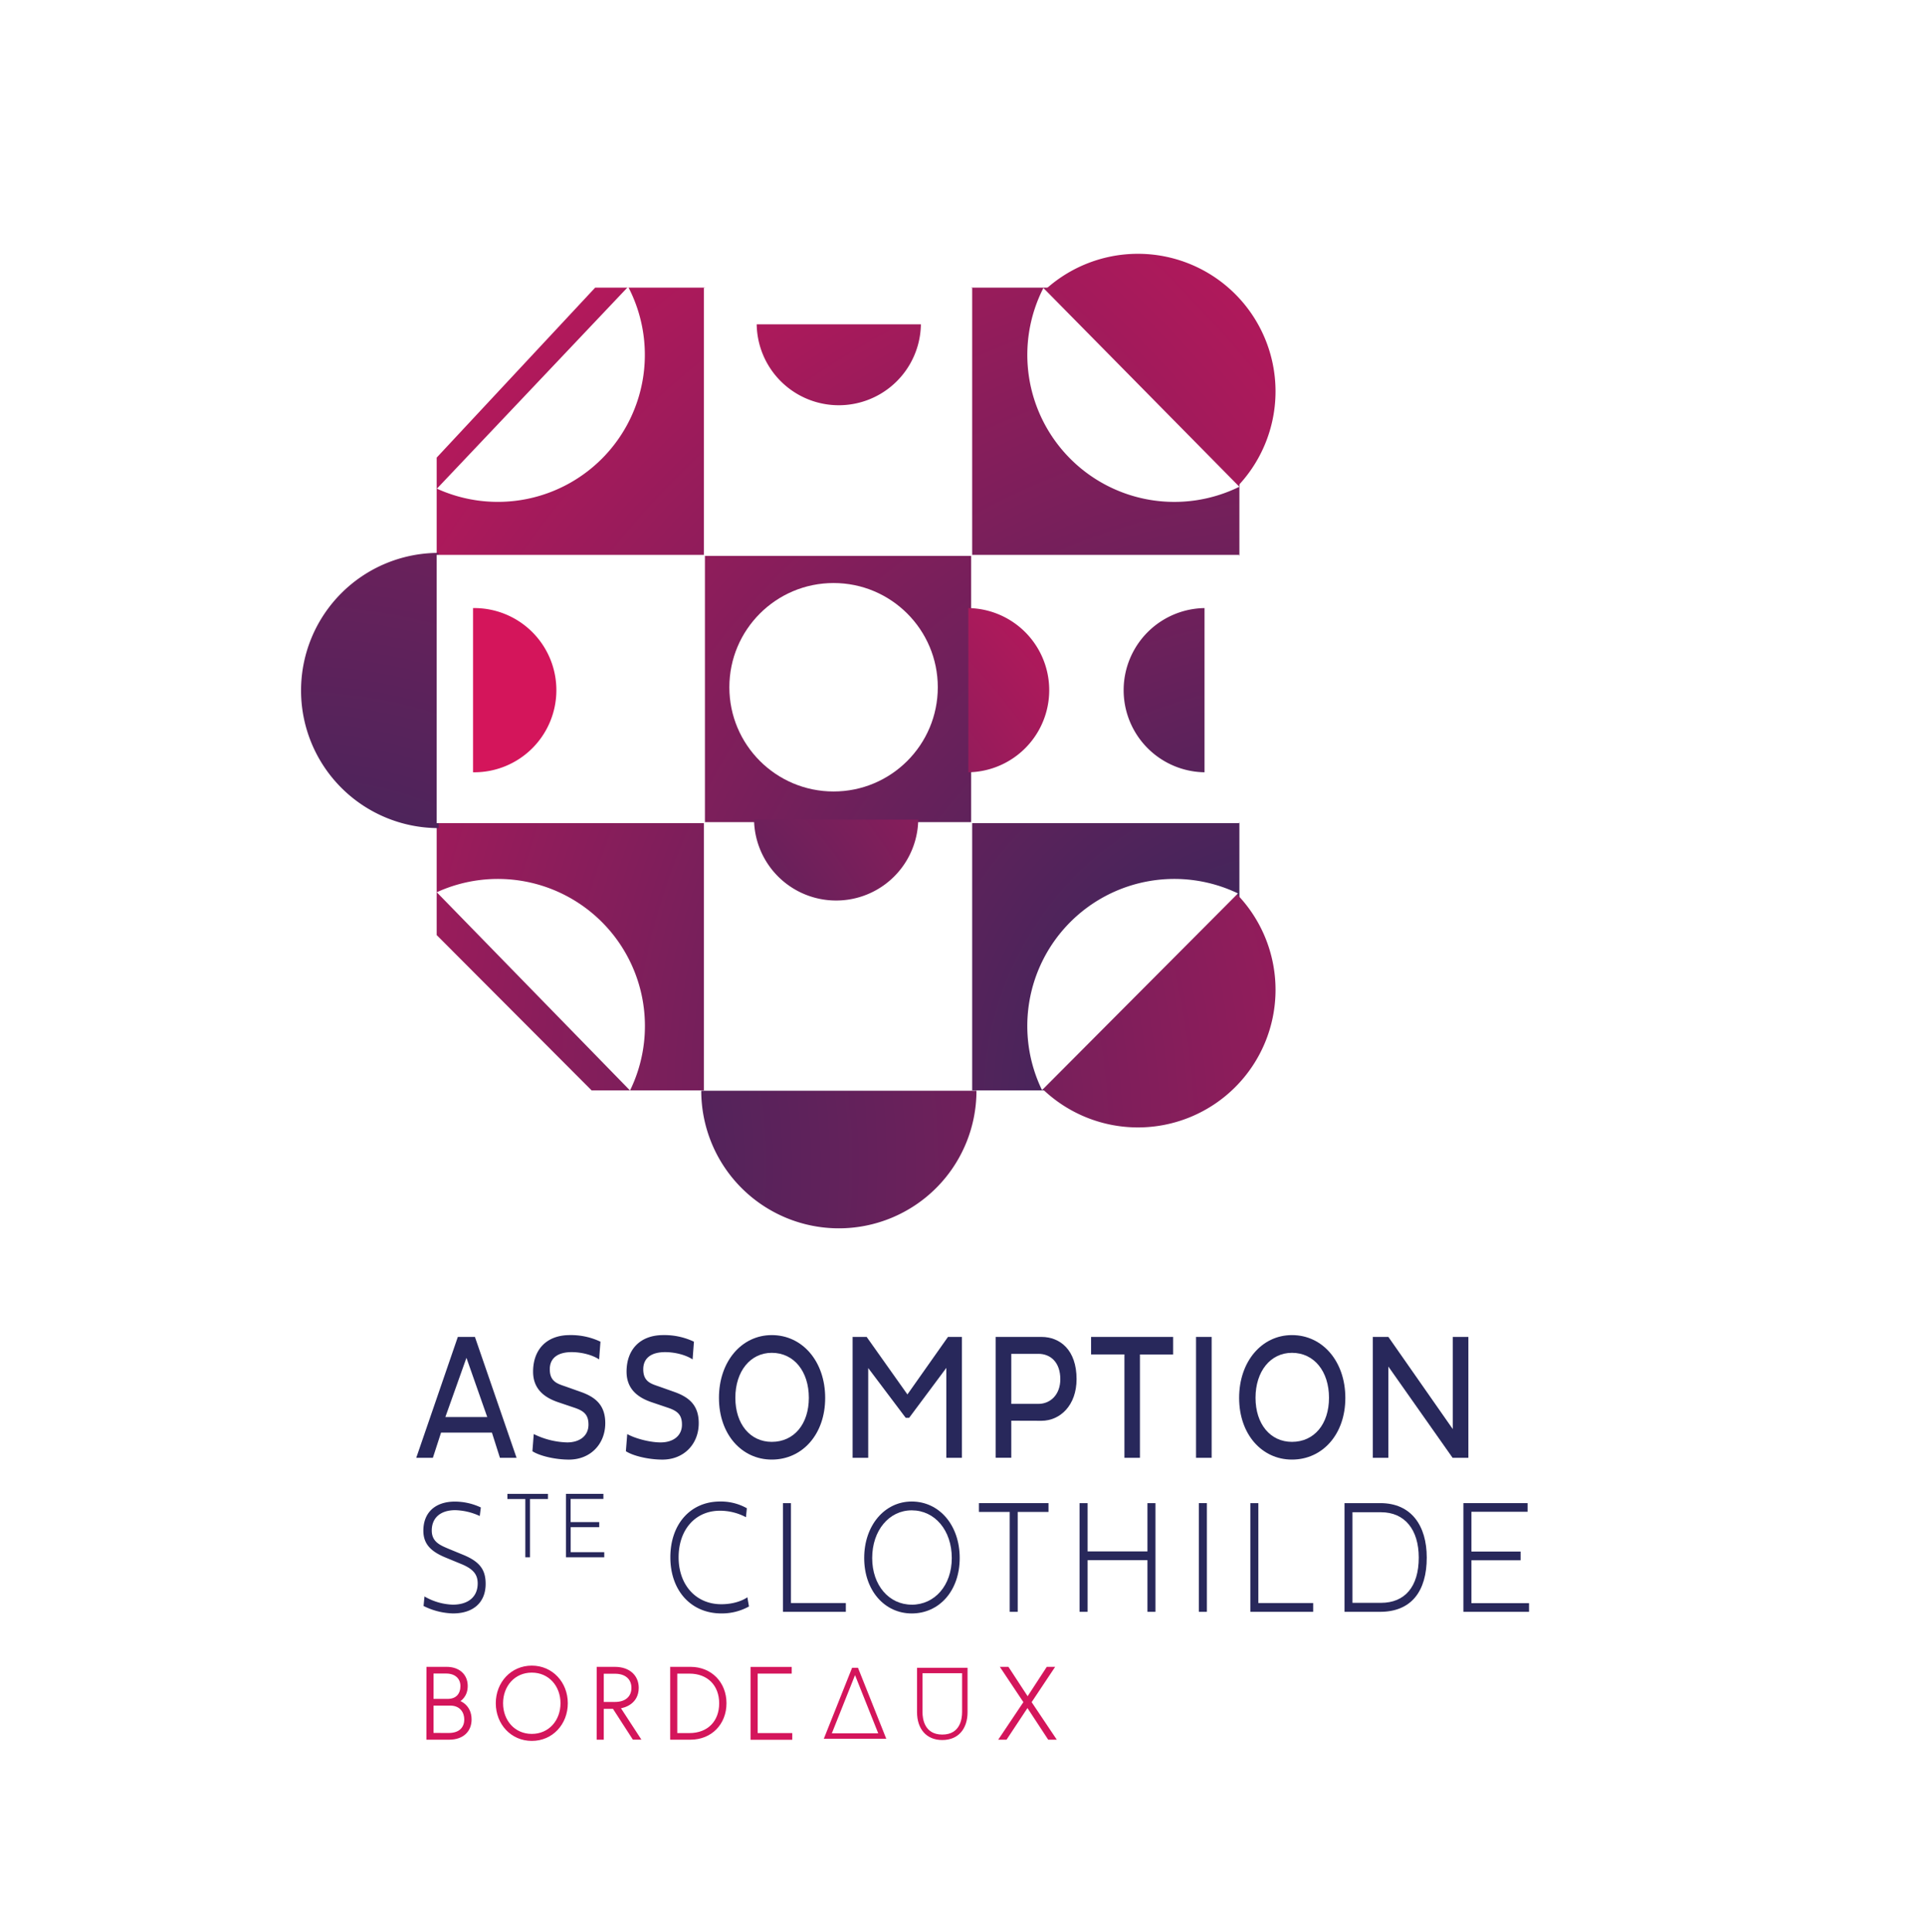 <?xml version="1.0" encoding="UTF-8"?>
<svg xmlns="http://www.w3.org/2000/svg" xmlns:xlink="http://www.w3.org/1999/xlink" viewBox="0 0 1056.91 1060.7">
  <defs>
    <style>.cls-1{fill:#fff;}.cls-2{fill:url(#Dégradé_sans_nom_59);}.cls-3{fill:url(#Dégradé_sans_nom_59-6);}.cls-4{fill:url(#Dégradé_sans_nom_65);}.cls-5{fill:url(#Dégradé_sans_nom_59-14);}.cls-6{fill:url(#Dégradé_sans_nom_59-17);}.cls-7,.cls-8{fill:#d4155b;}.cls-7{stroke:#d4155b;stroke-miterlimit:10;}.cls-9{fill:#28285b;}</style>
    <radialGradient id="Dégradé_sans_nom_59" cx="713.95" cy="603.26" r="734.51" gradientUnits="userSpaceOnUse">
      <stop offset="0" stop-color="#28285b"></stop>
      <stop offset="1" stop-color="#d4155b"></stop>
    </radialGradient>
    <radialGradient id="Dégradé_sans_nom_59-6" cx="161.26" cy="639.18" r="896.51" xlink:href="#Dégradé_sans_nom_59"></radialGradient>
    <radialGradient id="Dégradé_sans_nom_65" cx="715.94" cy="607.25" r="679.33" gradientUnits="userSpaceOnUse">
      <stop offset="0" stop-color="#28285b"></stop>
      <stop offset="0.05" stop-color="#d4155b"></stop>
    </radialGradient>
    <radialGradient id="Dégradé_sans_nom_59-14" cx="715.94" cy="607.25" r="679.33" xlink:href="#Dégradé_sans_nom_59"></radialGradient>
    <radialGradient id="Dégradé_sans_nom_59-17" cx="286.96" cy="595.28" r="475.48" xlink:href="#Dégradé_sans_nom_59"></radialGradient>
  </defs>
  <g id="Calque_2" data-name="Calque 2">
    <g id="Calque_1-2" data-name="Calque 1">
      <rect class="cls-1" width="1056.91" height="1060.7"></rect>
      <polyline class="cls-2" points="239.76 513.38 239.76 451.37 387.04 451.37 387.04 598.65 324.81 598.65"></polyline>
      <polyline class="cls-2" points="592.83 598.65 533.21 598.65 533.21 451.37 680.49 451.37 680.49 511.43"></polyline>
      <rect class="cls-2" x="386.18" y="304.64" width="147.58" height="147.48"></rect>
      <polyline class="cls-2" points="326.77 157.92 387.04 157.92 387.04 305.2 239.76 305.2 239.76 251.23"></polyline>
      <polyline class="cls-2" points="680.49 246.34 680.49 305.2 533.21 305.2 533.21 157.92 587.94 157.92"></polyline>
      <path class="cls-3" d="M536.12,598.83a75.55,75.55,0,0,1-151.1,0"></path>
      <path class="cls-3" d="M536.12,159.37a75.55,75.55,0,0,0-151.1,0"></path>
      <path class="cls-3" d="M240.84,454.65a75.55,75.55,0,0,1,0-151.1"></path>
      <path class="cls-3" d="M680.3,454.65a75.55,75.55,0,1,0,0-151.1"></path>
      <path class="cls-3" d="M678.19,268.32A75.55,75.55,0,0,0,571.35,161.47"></path>
      <path class="cls-3" d="M239.87,268.32A75.55,75.55,0,0,1,346.71,161.47"></path>
      <path class="cls-3" d="M678.19,490A75.55,75.55,0,0,1,571.35,596.86"></path>
      <path class="cls-3" d="M239.87,490A75.55,75.55,0,1,0,346.71,596.86"></path>
      <rect class="cls-1" x="386.48" y="451.37" width="147.28" height="147.28"></rect>
      <rect class="cls-1" x="239.76" y="304.64" width="147.28" height="147.28"></rect>
      <rect class="cls-1" x="533.21" y="304.64" width="147.28" height="147.28"></rect>
      <rect class="cls-1" x="386.48" y="157.92" width="147.28" height="147.28"></rect>
      <path class="cls-1" d="M239.8,489.87A80.73,80.73,0,0,1,345.91,598.71"></path>
      <path class="cls-1" d="M239.88,268.29a80.73,80.73,0,0,0,105-110.85"></path>
      <path class="cls-1" d="M679.7,490.51a80.73,80.73,0,0,0-107.58,108"></path>
      <path class="cls-1" d="M680.46,267.24A80.73,80.73,0,0,1,572.87,158.12"></path>
      <path class="cls-4" d="M259.72,424a45.08,45.08,0,1,0,0-90.15Z"></path>
      <path class="cls-5" d="M661.34,424a45.08,45.08,0,0,1,0-90.15Z"></path>
      <path class="cls-5" d="M505.61,579.69a45.08,45.08,0,0,0-90.15,0Z"></path>
      <path class="cls-5" d="M505.61,178.08a45.08,45.08,0,0,1-90.15,0Z"></path>
      <circle class="cls-1" cx="457.67" cy="377.32" r="57.22"></circle>
      <path class="cls-6" d="M531.66,424a45.08,45.08,0,0,0,0-90.15"></path>
      <path class="cls-6" d="M387.94,424a45.08,45.08,0,0,1,0-90.15"></path>
      <path class="cls-6" d="M414,450a45.08,45.08,0,0,0,90.15,0"></path>
      <path class="cls-6" d="M414,306.29a45.08,45.08,0,0,1,90.15,0"></path>
      <path class="cls-7" d="M234.64,915.64h10.58c6.63,0,11.08,3.9,11.08,10,0,5.9-4,8.13-4.62,8.4.67.17,6.74,2.29,6.74,10,0,6.24-4.29,10.59-11.81,10.59h-12Zm11.08,17.6c5.29,0,7.57-3.34,7.57-7.57s-3-7.36-8.35-7.36h-7.41v14.93Zm.61,18.71c6.85,0,9.08-4.06,9.08-7.91s-2.28-8.13-8.3-8.13h-9.58v16Z"></path>
      <path class="cls-7" d="M272.71,935.13c0-11.25,8.18-20.16,19.27-20.16s19.27,8.91,19.27,20.16S303.12,955.3,292,955.3,272.71,946.38,272.71,935.13Zm3,0c0,9.58,6.52,17.32,16.27,17.32s16.26-7.74,16.26-17.32-6.52-17.32-16.26-17.32S275.71,925.55,275.71,935.13Z"></path>
      <path class="cls-7" d="M328.13,915.64h9.41c8,0,12.65,4.62,12.65,11,0,8.41-7.36,10.58-10.09,10.86l11.14,17.1h-3.5L336.82,937.7H331v16.93h-2.9Zm9.58,19.27c5.85,0,9.47-3.12,9.47-8.24s-3.68-8.25-9.47-8.25H331v16.49Z"></path>
      <path class="cls-7" d="M379.1,915.64c11.25,0,19.27,8.24,19.27,19.49s-8,19.5-19.27,19.5H368.46v-39ZM378.54,952c10.25,0,16.82-6.74,16.82-16.82s-6.57-16.82-16.82-16.82h-7.18V952Z"></path>
      <path class="cls-7" d="M415.48,936v16h19v2.68H412.58v-39h21.61v2.67H415.48V936Z"></path>
      <path class="cls-8" d="M469.45,919.69l12.73,31.94H456.72l12.73-31.94m1.62-4.05h-3.23l-15.54,39h34.31l-15.54-39Z"></path>
      <path class="cls-8" d="M528.23,918.64V940c0,3.7-1.06,12.32-10.87,12.32s-10.87-8.62-10.87-12.32V918.64h21.74m3-3H503.49V940c0,9.08,5,15.32,13.87,15.32s13.87-6.24,13.87-15.32V915.64Z"></path>
      <path class="cls-7" d="M564.12,936.86l-11.75,17.77H549l13.48-20.11-12.59-18.88h3.51l10.81,16.54L575,915.64h3.39l-12.58,18.88,13.48,20.11h-3.51Z"></path>
      <path class="cls-9" d="M270.09,786.53H242.16l-4.49,13.84h-9.13L251.37,734h9.38l22.87,66.39h-9.13ZM244.52,778h23L256.1,745.47Z"></path>
      <path class="cls-9" d="M329.68,736.62l-.74,9.73c-3.79-2.54-9.82-4-15.08-4-7.26,0-12,3-12,9.43,0,7,4.53,8,8.93,9.54l8.11,2.88c8.16,2.89,13.42,7.34,13.42,17.16,0,11.44-8.12,20-19.94,20-7.5,0-16.06-2-20.06-4.6l.73-9.43a43.79,43.79,0,0,0,18.35,4.59c6.65,0,11.7-3.42,11.7-9.78,0-5.32-2.36-7.48-7.74-9.28l-8.89-3c-6.57-2.25-13.78-6.5-13.78-16.77,0-12.12,7.38-20.09,20.14-20.09A37.68,37.68,0,0,1,329.68,736.62Z"></path>
      <path class="cls-9" d="M381,736.62l-.73,9.73c-3.8-2.54-9.83-4-15.09-4-7.26,0-12,3-12,9.43,0,7,4.53,8,8.93,9.54l8.12,2.88c8.15,2.89,13.41,7.34,13.41,17.16,0,11.44-8.11,20-19.94,20-7.5,0-16.06-2-20.06-4.6l.74-9.43c4,2.29,12.15,4.59,18.34,4.59,6.65,0,11.71-3.42,11.71-9.78,0-5.32-2.37-7.48-7.75-9.28l-8.89-3c-6.56-2.25-13.78-6.5-13.78-16.77C344,741,351.39,733,364.15,733A37.68,37.68,0,0,1,381,736.62Z"></path>
      <path class="cls-9" d="M423.74,733c16.84,0,29.32,14.47,29.32,34.52,0,19.89-12.48,33.83-29.32,33.83-16.55,0-29-13.94-29-33.83C394.71,747.47,407.19,733,423.74,733Zm0,58.62c12.19,0,20.35-9.73,20.35-24.2s-8.16-24.69-20.35-24.69c-11.86,0-20,10.27-20,24.69S411.88,791.62,423.74,791.62Z"></path>
      <path class="cls-9" d="M497.28,778.42l-20.59-27.33v49.28h-8.57V734h7.71l22.38,31.58L520.48,734h7.66v66.39h-8.56V751l-20.43,27.43Z"></path>
      <path class="cls-9" d="M555.24,780v20.34h-8.56V734h25.07c10.4,0,19.33,7.28,19.33,23.17,0,14.33-8.93,22.88-19.33,22.88Zm0-36.71v27.47h14.92c6.61,0,12-5.13,12-13.54,0-9.29-5.38-13.93-12-13.93Z"></path>
      <path class="cls-9" d="M617.36,743.61H599.05V734H644.1v9.63H625.88v56.76h-8.52Z"></path>
      <path class="cls-9" d="M665.25,800.37h-8.57V734h8.57Z"></path>
      <path class="cls-9" d="M709.34,733c16.84,0,29.31,14.47,29.31,34.52,0,19.89-12.47,33.83-29.31,33.83-16.55,0-29-13.94-29-33.83C680.31,747.47,692.79,733,709.34,733Zm0,58.62c12.19,0,20.34-9.73,20.34-24.2s-8.15-24.69-20.34-24.69c-11.87,0-20,10.27-20,24.69S697.47,791.62,709.34,791.62Z"></path>
      <path class="cls-9" d="M762.28,800.37h-8.56V734h8.56l35.35,50.6V734h8.57v66.39h-8.65l-35.27-50.11Z"></path>
      <path class="cls-9" d="M244.64,855.13c-7.4-3.07-12.2-6.94-12.2-14.72,0-10,6.52-16,17.37-16A33.69,33.69,0,0,1,264,827.63l-.59,4.7a34,34,0,0,0-13.45-3.21c-8.06,0-12.9,4.17-12.9,11.16,0,6.29,4.62,8.09,9.38,10.11l8.32,3.43c8.94,3.78,11.88,8.3,11.88,15.77,0,10.15-6.71,16.22-17.93,16.22a38.16,38.16,0,0,1-16.16-4.09l.51-5.23A33,33,0,0,0,248.6,881c8.54,0,13.67-4.35,13.67-11.64,0-4.83-2.31-7.87-8.8-10.59Z"></path>
      <path class="cls-9" d="M291,823v32h-2.57V823h-9.84v-2.82h22.26V823Z"></path>
      <path class="cls-9" d="M310.76,855V820.17h20.53v2.77h-18v12.73h15.72v2.79H313.33v13.73h18.43V855Z"></path>
      <path class="cls-9" d="M396.05,885.81c-16.64,0-28-12.53-28-30.81s11.1-30.63,27.3-30.63a29,29,0,0,1,14.7,3.69l-.48,4.93a30.41,30.41,0,0,0-14.29-3.56c-13.49,0-22.69,10.37-22.69,25.57s9.53,25.76,23.42,25.76c9.42,0,14.33-3.83,14.33-3.83l.88,5.06A30.64,30.64,0,0,1,396.05,885.81Z"></path>
      <path class="cls-9" d="M429.87,884.93V825.25h4.4V880.1H464.4v4.83Z"></path>
      <path class="cls-9" d="M500.57,824.37c15.14,0,26.35,13,26.35,31s-11.21,30.45-26.35,30.45c-14.88,0-26.09-12.57-26.09-30.45S485.69,824.37,500.57,824.37Zm0,56.65c12.61,0,22-10.59,22-25.62,0-15.21-9.31-26.19-22-26.19-12.39,0-21.7,11-21.7,26.19C478.87,870.43,488.18,881,500.57,881Z"></path>
      <path class="cls-9" d="M558.77,830.09v54.84h-4.4V830.09H537.48v-4.84h38.19v4.84Z"></path>
      <path class="cls-9" d="M630,856.59H597.14v28.34h-4.4V825.25h4.4v26.5H630v-26.5h4.4v59.68H630Z"></path>
      <path class="cls-9" d="M658.24,825.25h4.39v59.68h-4.39Z"></path>
      <path class="cls-9" d="M686.49,884.93V825.25h4.4V880.1H721v4.83Z"></path>
      <path class="cls-9" d="M757.88,825.25c17,0,25.47,12.39,25.47,29.88,0,18.59-8.54,29.8-25.61,29.8H738.2V825.25Zm-15.32,5V880h15.69c12.94,0,20.71-8.7,20.71-24.83,0-15.46-7.77-24.91-20.71-24.91Z"></path>
      <path class="cls-9" d="M803.47,884.93V825.25H838.7V830H807.87v21.84h27v4.79h-27v23.55H839.5v4.75Z"></path>
    </g>
  </g>
</svg>
